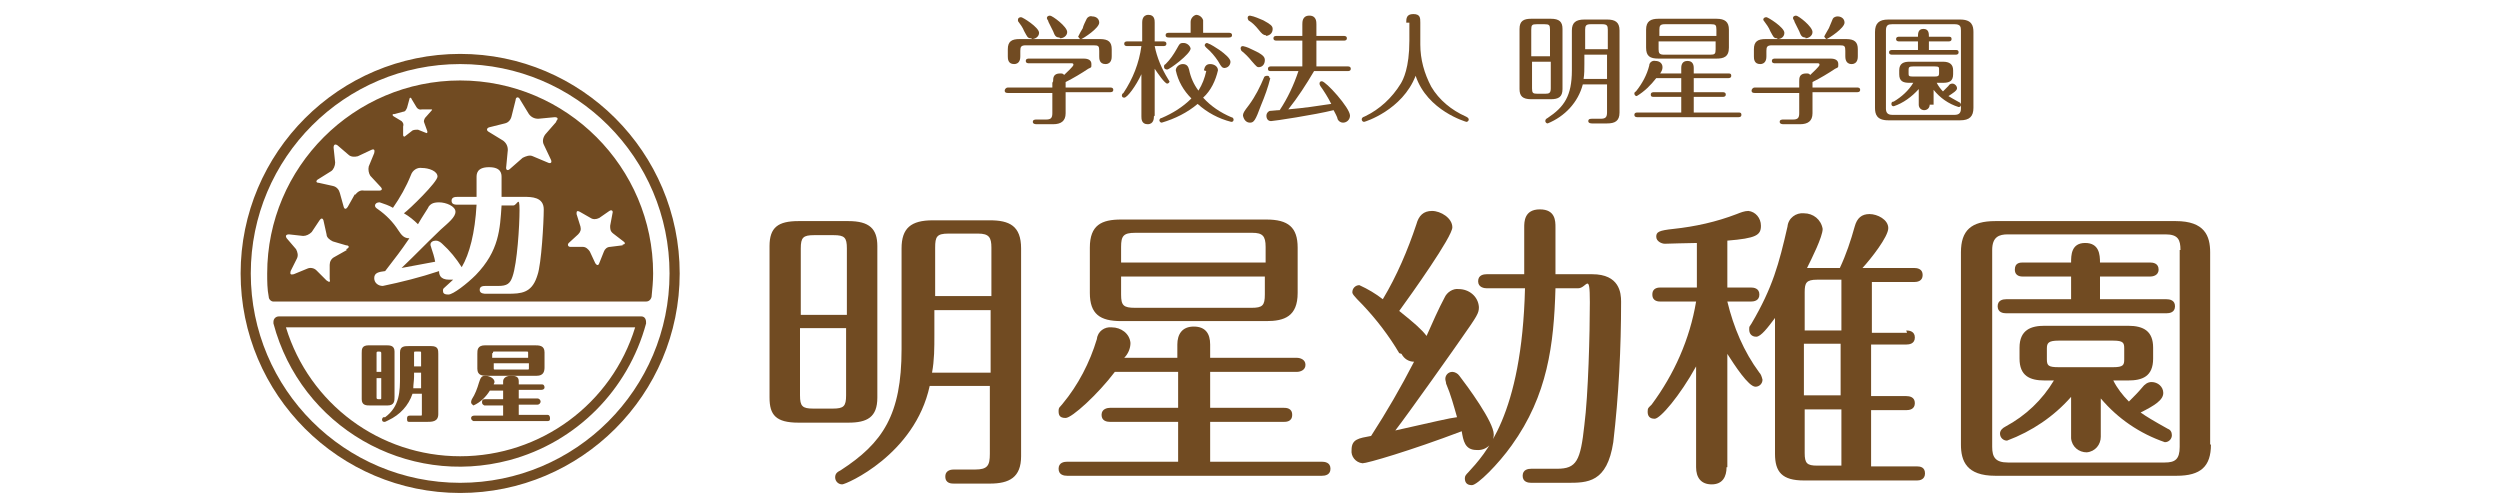 <?xml version="1.0" encoding="UTF-8"?>
<svg xmlns="http://www.w3.org/2000/svg" version="1.1" viewBox="0 0 320 64">
  <defs>
    <style>
      .cls-1 {
        fill: #714b22;
      }
    </style>
  </defs>
  <!-- Generator: Adobe Illustrator 28.7.2, SVG Export Plug-In . SVG Version: 1.2.0 Build 154)  -->
  <g>
    <g id="_レイヤー_1" data-name="レイヤー_1">
      <g id="_レイヤー_2" data-name="レイヤー_2">
        <g id="_レイヤー_1-2" data-name="レイヤー_1-2">
          <g>
            <g>
              <path class="cls-1" d="M112.3,50.9c0,2.5-1.3,3.2-3.7,3.2h-6.4c-2.9,0-3.7-1-3.7-3.2v-19.4c0-2.4,1.1-3.2,3.7-3.2h6.4c2.7,0,3.7,1,3.7,3.2v19.4ZM108.4,40.3v-8.5c0-1.4-.3-1.7-1.7-1.7h-2.5c-1.4,0-1.7.3-1.7,1.7v8.5h6ZM102.4,42v8.6c0,1.4.3,1.7,1.7,1.7h2.5c1.4,0,1.7-.3,1.7-1.7v-8.6h-6ZM126.8,49.4h-7.8c-1.9,8.8-10.7,12.6-11.2,12.6s-.9-.4-.9-.9.3-.7.7-.9c5.4-3.5,7.8-7.1,7.8-15.5v-12.9c0-2.6,1.2-3.6,4-3.6h7.3c2.5,0,4,.7,4,3.6v26.6c0,2.7-1.5,3.5-4,3.5h-4.6c-.3,0-1.1,0-1.1-.9s.9-.9,1.1-.9h2.7c1.6,0,1.9-.5,1.9-2v-8.8ZM126.8,39.7h-7.2v3.2c0,1.6,0,3.2-.3,4.8h7.5v-8ZM119.6,37.9h7.3v-6.2c0-1.3-.3-1.8-1.7-1.8h-3.8c-1.5,0-1.7.4-1.7,1.8v6.2Z"/>
              <path class="cls-1" d="M150.7,45.8v-1.7c0-1.3.6-2.3,2.1-2.3s2.1.9,2.1,2.3v1.7h11.1c.4,0,1.1.2,1.1.9s-.7.9-1.1.9h-11.1v4.6h9.4c.3,0,1.1,0,1.1.9s-.8.9-1.1.9h-9.4v5.1h14.3c.4,0,1.1.1,1.1.9s-.7.9-1.1.9h-32.6c-.4,0-1.1-.1-1.1-.9s.7-.9,1.1-.9h14.2v-5.1h-8.7c-.4,0-1.1-.1-1.1-.9s.8-.9,1.1-.9h8.7v-4.6h-8.1c-2.2,2.9-5.5,5.9-6.3,5.9s-.9-.4-.9-.9.2-.5.5-.9c2-2.4,3.5-5.3,4.4-8.3.1-1,1-1.6,1.9-1.5,1.2,0,2.3.8,2.4,2,0,.7-.3,1.4-.8,1.9h7ZM166.1,37.5c0,3-1.7,3.6-4,3.6h-18.6c-2.7,0-4-.9-4-3.6v-5.8c0-2.9,1.5-3.6,4-3.6h18.6c2.8,0,4,1,4,3.6v5.8ZM162,33.6v-2c0-1.4-.4-1.8-1.7-1.8h-15c-1.5,0-1.8.4-1.8,1.8v2h18.5ZM143.5,35.4v2.3c0,1.4.3,1.7,1.8,1.7h14.9c1.4,0,1.7-.3,1.7-1.7v-2.3h-18.4Z"/>
              <path class="cls-1" d="M179.1,45.2c-1.3-2.2-2.9-4.3-4.7-6.2-1.2-1.2-1.3-1.4-1.3-1.6,0-.5.4-.9.9-.9,1.1.5,2.1,1.1,3,1.8,1.8-3,3.2-6.3,4.3-9.6.3-1.1.9-1.7,2-1.7s2.6.9,2.6,2.1-5.2,8.5-6.8,10.7c2,1.6,2.9,2.4,3.5,3.2.7-1.6,1.6-3.6,2.3-4.9.3-.7,1.1-1.2,1.8-1.1,1.3,0,2.5.9,2.6,2.3,0,.8-.2,1.1-2.3,4.1-.4.6-6.7,9.5-8.4,11.7,4.9-1.1,7-1.6,7.9-1.7-.4-1.4-.8-2.9-1.4-4.3,0-.2-.1-.4-.1-.6,0-.5.4-.9.9-.9.3,0,.7.2.9.5,1,1.3,4.4,5.9,4.4,7.5,0,1.2-1,2.1-2.2,2-1.5,0-1.7-1.2-1.9-2.4-6.6,2.5-12.1,4.1-12.7,4.1-.9-.1-1.5-.9-1.4-1.7,0-1.4.9-1.5,2.5-1.8,2-3.1,3.8-6.2,5.5-9.5-.7,0-1.3-.4-1.6-1ZM190.3,36.9c-.3,0-1.1-.1-1.1-.9s.7-.9,1.1-.9h4.8v-6c0-.7,0-2.3,2-2.3s2,1.5,2,2.3v6h4.7c3.5,0,3.7,2.4,3.7,3.5,0,6-.3,12-1,18-.8,5.2-3.3,5.2-5.9,5.2h-4.6c-.4,0-1.1-.1-1.1-.9s.7-.9,1.1-.9h3.3c2.5,0,3-1,3.5-5.6.5-3.9.7-11.7.7-15.7s-.4-1.8-1.5-1.8h-2.9c-.2,7.2-1,13.7-5.6,20.1-1.7,2.4-4.4,5.1-5.1,5.1s-.9-.4-.9-.9c0-.3.2-.5.4-.7,2.2-2.4,6.9-7.3,7.3-23.6h-4.8Z"/>
              <path class="cls-1" d="M221,59.8c0,1.2-.5,2.2-1.9,2.2s-2-.9-2-2.2v-12.9c-2.1,3.8-4.6,6.7-5.3,6.7s-.9-.4-.9-.9.1-.5.5-.9c2.9-3.9,4.9-8.4,5.7-13.2h-4.5c-.3,0-1.1,0-1.1-.9s.8-.9,1.1-.9h4.6v-5.7c-1.2,0-3.7.1-4.1.1s-1.1-.3-1.1-.9.3-.8,2.2-1c2.8-.3,5.5-.9,8.1-1.9.5-.2,1-.4,1.5-.4.9.1,1.6.9,1.6,1.9,0,1.2-.6,1.6-4.3,1.9v6h3c.4,0,1.1.1,1.1.9s-.7.9-1.1.9h-3c.8,3.3,2.1,6.4,4.1,9.1.2.2.3.5.4.9,0,.5-.4.9-.9.9-.9,0-2.7-2.8-3.6-4.2v14.5ZM244,42.3c.4,0,1.1.1,1.1.9s-.7.9-1.1.9h-4.5v6.6h4.5c.4,0,1.1.1,1.1.9s-.7.9-1.1.9h-4.5v7.2h5.9c.4,0,1,.1,1,.9s-.7.9-1,.9h-14.5c-2.8,0-3.7-1.1-3.7-3.4v-17.4c-.9,1.2-1.8,2.4-2.4,2.4s-.9-.4-.9-.9,0-.3.3-.8c2.7-4.6,3.5-7.6,4.6-12.4.1-1.1,1.1-1.8,2.1-1.7,1.2,0,2.2.8,2.4,2,0,1-1.4,3.8-2,5h4.2c.8-1.7,1.4-3.5,1.9-5.3.3-1.1.9-1.6,1.9-1.6s2.4.7,2.4,1.8-2.2,3.9-3.3,5.1h6.6c.4,0,1.1.1,1.1.9s-.7.9-1.1.9h-5.4v6.5h4.5ZM235.7,42.3v-6.5h-3.1c-1.4,0-1.6.4-1.6,1.6v4.9h4.7ZM230.9,44v6.6h4.7v-6.6h-4.7ZM235.7,59.6v-7.2h-4.7v5.6c0,1.3.3,1.6,1.6,1.6h3Z"/>
              <path class="cls-1" d="M283,56.9c0,2.8-1.3,4-4.4,4h-23.2c-3.7,0-4.4-1.9-4.4-4v-24.6c0-2.8,1.3-4,4.4-4h23.1c3.7,0,4.4,1.9,4.4,4v24.6ZM279.1,32c0-1.3-.3-2-1.9-2h-20.2c-1.1,0-2,.3-2,2v25.2c0,1.3.4,2,2,2h20.1c1.3,0,1.9-.4,1.9-2v-25.2ZM277.3,38.3c.4,0,1.1.1,1.1.9s-.7.9-1.1.9h-20.5c-.4,0-1.1-.1-1.1-.9s.7-.9,1.1-.9h8.3v-2.9h-6.1c-.3,0-1.1,0-1.1-.9s.7-.9,1.1-.9h6.1c0-.9,0-2.5,1.8-2.5s1.9,1.5,1.9,2.5h6.4c.4,0,1.1.1,1.1.9s-.8.9-1.1.9h-6.4v2.9h8.5ZM268.9,55.9c0,1-.7,1.9-1.8,2-1,0-1.9-.7-2-1.8,0,0,0-.2,0-.3v-5c-2.2,2.5-5,4.4-8.2,5.6-.5,0-.9-.4-.9-.9,0-.4.3-.7.7-.9,2.6-1.4,4.7-3.4,6.2-5.9h-1.2c-1.9,0-3.2-.6-3.2-2.8v-1.4c0-2.3,1.5-2.8,3.2-2.8h10.7c2,0,3.2.7,3.2,2.8v1.4c0,2.3-1.4,2.8-3.2,2.8h-1.9c.5,1,1.2,1.9,2,2.7.6-.6,1.2-1.2,1.7-1.8.3-.4.7-.7,1.2-.7.8,0,1.5.6,1.5,1.4,0,.9-1.1,1.6-2.9,2.5.7.5,1.7,1.1,3.5,2.1.3.1.5.4.5.8,0,.5-.4.9-.9.9-3.2-1.1-6-3-8.2-5.6v4.8ZM271.9,44.6c0-.7-.1-1-1.4-1h-7c-1.3,0-1.5.3-1.5,1v1.4c0,.8.2,1,1.5,1h7c1.3,0,1.4-.3,1.4-1v-1.4Z"/>
            </g>
            <g>
              <path class="cls-1" d="M134.8,10.4c0-.4,0-1,.9-1,.2,0,.4,0,.5.2.3-.3,1.2-1.1,1.2-1.3s-.1-.2-.3-.2h-5.4c-.1,0-.4,0-.4-.3s.3-.3.4-.3h7c.6,0,1,.2,1,.7s0,.4-.4.6c-.9.6-1.9,1.2-2.9,1.7v.7h5.7c.1,0,.4,0,.4.3s-.3.3-.4.3h-5.7v2.7c0,1-.6,1.4-1.6,1.4h-2.1c-.1,0-.5,0-.5-.3s.3-.3.5-.3h1.2c.6,0,.8-.2.8-.8v-2.6h-5.7c-.1,0-.4,0-.4-.3,0-.2.2-.4.4-.4,0,0,0,0,0,0h5.7v-.6ZM140.8,5c1.1,0,1.5.4,1.5,1.3v.9c0,.2,0,1-.8,1s-.8-.7-.8-1v-.7c0-.6-.1-.7-.7-.7h-8.7c-.6,0-.7.2-.7.7v.7c0,.2,0,1-.8,1s-.8-.7-.8-1v-.9c0-1,.5-1.3,1.5-1.3h7.8c-.1,0-.2-.2-.3-.3.2-.4.4-.8.6-1.1,0-.2.4-1,.5-1.2.1-.2.4-.4.7-.3.5,0,.9.3.9.8,0,0,0,0,0,0,0,.7-2,2-2.3,2.1h2.3ZM132,4.9c-.5,0-.5-.2-.9-.9-.2-.5-.5-.9-.8-1.3,0,0,0-.1,0-.2,0-.2.2-.3.4-.3.2,0,2.3,1.3,2.3,2,0,.5-.5.8-.9.8,0,0,0,0,0,0ZM135.6,4.8c-.5,0-.6-.3-.8-.8-.2-.4-.4-.8-.6-1.2,0-.2-.2-.3-.2-.5,0-.2.2-.3.4-.3.3,0,2.2,1.4,2.2,2.1,0,.5-.5.8-.9.8Z"/>
              <path class="cls-1" d="M147.7,14.9c0,.2,0,1-.8,1s-.8-.7-.8-1v-5.4c-.7,1.5-1.8,3-2.2,3-.2,0-.3-.1-.3-.3h0c0,0,0-.2.2-.3,1.2-1.8,2-3.8,2.3-6h-1.8c-.1,0-.4,0-.4-.3s.3-.3.4-.3h1.9v-2.4c0-.2,0-1,.8-1s.8.7.8,1v2.4h1.1c.1,0,.4,0,.4.3s-.3.3-.4.3h-1.1c.3,1.5.9,2.9,1.7,4.2.1.2.2.3.2.3,0,.2-.2.3-.3.3,0,0,0,0,0,0-.3,0-1.2-1.3-1.6-1.9v6ZM154.1,9c.1-.5.3-.8.8-.8s1,.3,1,.8c-.3,1.3-.9,2.6-1.9,3.5,1,1.1,2.2,1.9,3.6,2.5.2,0,.3.2.3.3,0,.2-.1.3-.3.3,0,0,0,0,0,0-1.6-.4-3.1-1.2-4.3-2.3-1.3,1.1-2.9,1.9-4.6,2.4-.2,0-.3-.2-.3-.3,0-.1.1-.3.3-.3,1.4-.6,2.7-1.4,3.8-2.5-1-1-1.7-2.2-2-3.6,0-.4.4-.8.9-.8.5,0,.7.3.8.7.2,1,.6,1.9,1.2,2.7.5-.8.8-1.6,1-2.5h0ZM149,8.5c0-.1,0-.2.2-.3.6-.6,1-1.2,1.4-1.9.4-.7.4-.8.9-.8.4,0,.8.3.9.7,0,.7-2.7,2.7-3,2.7-.2,0-.4-.1-.4-.3,0,0,0,0,0,0h0ZM152.4,4.2v-1.4c0-.4.3-.8.7-.9.4,0,.8.3.9.7,0,0,0,.1,0,.2v1.4h3.3c.1,0,.4,0,.4.3s-.3.3-.4.3h-7.7c-.1,0-.4,0-.4-.3s.3-.3.4-.3h2.8ZM156.8,8.7c-.3,0-.4,0-.9-.9-.4-.6-.9-1.2-1.5-1.7,0,0-.2-.2-.2-.3,0-.2.2-.3.3-.3.6.2,1.1.6,1.6.9.7.5,1.4,1.1,1.4,1.5,0,.4-.3.8-.8.8h0Z"/>
              <path class="cls-1" d="M161.2,8.6c-.3,0-.3,0-1-.8-.4-.5-.8-.9-1.3-1.3,0,0-.1-.2-.1-.3,0-.2.1-.3.3-.3,0,0,0,0,0,0,.5.1.9.3,1.3.5,1.3.6,1.5.9,1.5,1.3,0,.5-.3.9-.8.9ZM162.6,10c-.3,1.2-.7,2.3-1.2,3.5-.7,1.9-.9,2.2-1.4,2.2-.5,0-.8-.4-.9-.9,0-.3.1-.5.8-1.4.8-1.1,1.4-2.3,1.9-3.5,0-.1.2-.2.4-.2.2,0,.3.1.3.3ZM162,4.5c-.3,0-.5-.2-.9-.7-.4-.5-.8-.9-1.3-1.2,0,0-.1-.2-.1-.3,0-.2.1-.3.3-.3.6.1,1.2.4,1.7.6.9.5,1.2.7,1.2,1.1,0,.5-.3.8-.8.9,0,0,0,0,0,0ZM162.7,9.1c-.2,0-.4,0-.4-.3s.3-.3.4-.3h4v-3.3h-3.3c-.1,0-.4,0-.4-.3s.3-.3.4-.3h3.3v-1.5c0-.3,0-1.1.9-1.1s.9.8.9,1.1v1.5h3.5c.1,0,.4,0,.4.3s-.3.3-.4.3h-3.5v3.3h4c.1,0,.4,0,.4.3s-.3.3-.4.3h-4.3c-1,1.7-2.1,3.4-3.3,4.9,2.2-.2,3.5-.4,5.5-.7-.4-.8-.9-1.6-1.4-2.3-.1-.2-.1-.2-.1-.3,0-.2.1-.3.3-.3,0,0,0,0,0,0,.5,0,3.6,3.4,3.6,4.4,0,.5-.4.9-.9.9-.3,0-.6-.2-.7-.5,0-.2-.4-.9-.5-1.1-2.4.6-7.7,1.4-8,1.4-.4,0-.6-.3-.6-.7,0-.3.2-.5.4-.6.2,0,.9-.1,1.3-.1,1-1.5,1.8-3.2,2.4-5h-3.4Z"/>
              <path class="cls-1" d="M180,2.9c0-.5,0-1.1.9-1.1s.9.5.9,1.1v2.8c0,1.9.5,3.7,1.4,5.4,1,1.7,2.6,3,4.4,3.8.2.1.4.2.4.4,0,.2-.2.3-.3.3,0,0-5-1.4-6.5-5.9-1.7,4.4-6.5,5.9-6.6,5.9-.2,0-.3-.2-.3-.3,0-.2.1-.3.4-.4,1.9-.9,3.5-2.4,4.6-4.2.3-.5,1.1-2,1.1-5.5v-2.3Z"/>
              <path class="cls-1" d="M200,11.4c0,1-.5,1.3-1.5,1.3h-2.5c-1.1,0-1.5-.4-1.5-1.3V3.7c0-1,.5-1.3,1.5-1.3h2.5c1.1,0,1.5.4,1.5,1.3v7.7ZM198.4,7.2v-3.4c0-.6-.1-.7-.7-.7h-1c-.6,0-.7.1-.7.7v3.4h2.4ZM196.1,7.9v3.4c0,.6.1.7.7.7h1c.5,0,.7-.1.7-.7v-3.4h-2.4ZM205.7,10.8h-3.1c-.6,2.3-2.3,4.1-4.5,5-.2,0-.3-.2-.3-.3,0-.2.1-.3.3-.4,2.1-1.4,3.1-2.8,3.1-6.1V3.9c0-1,.5-1.4,1.6-1.4h2.9c1,0,1.6.3,1.6,1.4v10.5c0,1.1-.6,1.4-1.6,1.4h-1.9c-.1,0-.5,0-.5-.3s.3-.3.5-.3h1.1c.6,0,.8-.2.8-.8v-3.5ZM205.7,7h-2.9v1.2c0,.6,0,1.3-.1,1.9h3v-3.1ZM202.9,6.3h2.9v-2.5c0-.5-.1-.7-.7-.7h-1.5c-.6,0-.7.2-.7.7v2.5Z"/>
              <path class="cls-1" d="M215.2,9.4v-.7c0-.5.2-.9.8-.9s.8.4.8.9v.7h4.4c.2,0,.4,0,.4.3s-.3.3-.4.3h-4.4v1.8h3.7c.1,0,.4,0,.4.3s-.3.3-.4.3h-3.7v2h5.7c.2,0,.4,0,.4.3s-.3.3-.4.3h-12.9c-.1,0-.4,0-.4-.3s.3-.3.4-.3h5.6v-2h-3.5c-.2,0-.4,0-.4-.3s.3-.3.4-.3h3.5v-1.8h-3.2c-.7.9-1.5,1.7-2.5,2.3-.2,0-.3-.2-.3-.3s0-.2.2-.3c.8-1,1.4-2.1,1.7-3.3,0-.4.4-.7.8-.6.5,0,.9.3.9.8,0,0,0,0,0,0,0,.3-.1.5-.3.8h2.7ZM221.3,6.1c0,1.2-.7,1.4-1.6,1.4h-7.4c-1.1,0-1.6-.3-1.6-1.4v-2.3c0-1.1.6-1.4,1.6-1.4h7.4c1.1,0,1.6.4,1.6,1.4v2.3ZM219.7,4.6v-.8c0-.6-.1-.7-.7-.7h-5.9c-.6,0-.7.2-.7.7v.8h7.3ZM212.3,5.3v1c0,.5.1.7.7.7h5.9c.6,0,.7-.1.7-.7v-1h-7.3Z"/>
              <path class="cls-1" d="M230.3,10.4c0-.4,0-1,.9-1,.2,0,.4,0,.5.2.3-.3,1.2-1.1,1.2-1.3s-.1-.2-.3-.2h-5.4c-.1,0-.4,0-.4-.3s.3-.3.4-.3h7.1c.6,0,1,.2,1,.7s0,.4-.4.6c-.9.6-1.9,1.2-2.9,1.7v.7h5.7c.1,0,.4,0,.4.3s-.3.3-.4.3h-5.7v2.7c0,1-.6,1.4-1.6,1.4h-2.1c-.1,0-.5,0-.5-.3s.3-.3.5-.3h1.2c.6,0,.8-.2.8-.8v-2.6h-5.7c-.1,0-.4,0-.4-.3,0-.2.2-.4.4-.4,0,0,0,0,0,0h5.7v-.6ZM236.3,5c1.1,0,1.5.4,1.5,1.3v.9c0,.2,0,1-.8,1s-.8-.8-.8-1v-.7c0-.6-.1-.7-.7-.7h-8.7c-.6,0-.7.2-.7.7v.7c0,.2,0,1-.8,1s-.8-.7-.8-1v-.9c0-1,.5-1.3,1.5-1.3h7.8c-.1,0-.2-.2-.3-.3,0-.1.5-.9.6-1.1s.4-1,.5-1.2c.1-.2.4-.3.6-.3.5,0,.9.3.9.8,0,0,0,0,0,0,0,.7-2,2-2.3,2.1h2.3ZM227.5,4.9c-.5,0-.5-.2-.9-.9-.2-.5-.5-.9-.8-1.3,0,0-.1-.1-.1-.2,0-.2.2-.3.4-.3.2,0,2.3,1.3,2.3,2,0,.5-.4.8-.9.8h0ZM231.1,4.8c-.5,0-.6-.3-.8-.8-.2-.4-.4-.8-.6-1.2,0-.2-.2-.3-.2-.5,0-.2.2-.3.4-.3.3,0,2.1,1.4,2.1,2.1,0,.5-.5.8-.9.8h0Z"/>
              <path class="cls-1" d="M252.6,13.8c0,1.1-.5,1.6-1.7,1.6h-9.2c-1.5,0-1.7-.8-1.7-1.6V4.1c0-1.1.5-1.6,1.7-1.6h9.2c1.5,0,1.7.8,1.7,1.6v9.7ZM251,3.9c0-.5-.1-.8-.8-.8h-8c-.5,0-.8.1-.8.8v10c0,.5.2.8.8.8h8c.5,0,.8-.2.8-.8V3.9ZM250.3,6.4c.2,0,.4,0,.4.3s-.3.3-.4.3h-8.1c-.1,0-.4,0-.4-.3s.3-.3.4-.3h3.3v-1.1h-2.4c-.1,0-.4,0-.4-.3s.3-.3.4-.3h2.4c0-.4,0-1,.7-1s.7.6.7,1h2.5c.2,0,.4,0,.4.3s-.3.3-.4.3h-2.5v1.1h3.4ZM247,13.4c0,.4-.3.7-.7.7s-.7-.3-.7-.7v-2c-.9,1-2,1.8-3.2,2.2-.2,0-.3-.1-.3-.3,0,0,0,0,0,0,0-.2.1-.3.3-.3,1-.6,1.9-1.4,2.5-2.4h-.5c-.8,0-1.3-.2-1.3-1.1v-.5c0-.9.6-1.1,1.3-1.1h4.3c.8,0,1.3.3,1.3,1.1v.5c0,.9-.5,1.1-1.3,1.1h-.8c.2.4.5.8.8,1.1.2-.2.5-.5.7-.7.1-.2.3-.3.5-.3.3,0,.6.3.6.6,0,.3-.5.6-1.1,1,.3.2.7.4,1.4.8.1,0,.2.2.2.3,0,.2-.1.3-.3.3,0,0,0,0,0,0-1.3-.4-2.4-1.2-3.2-2.2v1.9ZM248.2,8.9c0-.3,0-.4-.6-.4h-2.7c-.5,0-.6.1-.6.4v.5c0,.3,0,.4.6.4h2.7c.5,0,.6-.1.6-.4v-.5Z"/>
            </g>
          </g>
          <g>
            <path class="cls-1" d="M58.9,10.3c-13.6,0-24.7,11.1-24.7,24.7,0,1,0,2,.2,3,0,.3.3.6.6.6h47.7c.3,0,.6-.2.7-.6.1-1,.2-2,.2-3,0-13.6-11.1-24.7-24.7-24.7ZM50.5,14.6l1.1-.3c.3,0,.4-.3.5-.5l.3-1.1c0-.2.2-.3.3,0l.6,1c.1.2.4.4.7.3h1.1c.2,0,.3,0,.1.2l-.8.9c-.1.2-.2.4-.1.6l.4,1.1c0,.2,0,.3-.2.2l-1-.4c-.2,0-.5,0-.7.1l-.9.7c-.2.2-.3,0-.3-.1v-1.1c.1-.3,0-.5-.2-.7l-1-.6c-.2-.1-.2-.3,0-.3h0ZM44.4,32l-1.6.9c-.4.2-.6.6-.6,1v1.8c.1.4,0,.5-.4.2l-1.3-1.3c-.3-.3-.8-.4-1.2-.2l-1.7.7c-.4.1-.5,0-.4-.4l.8-1.6c.2-.4.1-.8-.1-1.2l-1.2-1.4c-.2-.3-.1-.5.3-.5l1.8.2c.4,0,.8-.2,1.1-.5l1-1.5c.2-.3.4-.3.5,0l.4,1.8c0,.4.4.7.8.9l1.7.5c.4,0,.5.3,0,.5h0ZM45.4,24.9l-.9,1.6c-.2.3-.4.3-.5,0l-.5-1.8c-.1-.4-.4-.8-.9-.9l-1.8-.4c-.4,0-.4-.3,0-.5l1.6-1c.3-.2.5-.7.5-1.1l-.2-1.9c0-.4.2-.5.5-.3l1.4,1.2c.3.3.8.3,1.2.2l1.7-.8c.4-.2.5,0,.4.4l-.7,1.7c-.1.4,0,.9.2,1.2l1.3,1.4c.3.3.2.5-.2.5h-1.9c-.4-.1-.8.1-1.1.5h0ZM68.7,35.5c-.7,2-2,2.1-3.7,2.1h-2.8c-.2,0-.8,0-.8-.5s.5-.5.8-.5h1.6c1.1,0,1.5-.3,1.8-1.2.6-1.7.9-6.5.9-8.5s-.3-.6-.8-.6h-1.5c-.2,3-.3,5.8-3.3,8.9-1.1,1.1-2.9,2.5-3.5,2.5s-.7-.2-.7-.5c0-.1,0-.2.1-.3l1.2-1.1c-.2,0-.3,0-.5,0-1.2,0-1.3-.7-1.3-1.1-2.4.8-4.8,1.4-7.2,1.9-.6,0-1.1-.4-1.1-1,0-.7.6-.8,1.4-.9,1.6-2.1,1.8-2.3,3.1-4.2-.7,0-1-.4-1.4-1-.7-1.1-1.6-2-2.6-2.7-.3-.2-.4-.3-.4-.5s.2-.4.6-.4c.6.2,1.2.4,1.7.7.9-1.3,1.7-2.7,2.3-4.2.2-.6.8-1,1.4-.9.9,0,2,.4,2,1.1s-3.6,4.2-4.3,4.7c.7.4,1.3.9,1.8,1.4.5-.9,1.4-2.2,1.4-2.3.2-.2.4-.5,1.3-.5s2.1.5,2.1,1.2-.9,1.4-1.9,2.3c-2.6,2.5-2.8,2.8-5,4.9l4.3-.8c-.1-.6-.3-1.2-.5-1.8,0-.1-.1-.2-.1-.4,0-.3.3-.5.7-.5.3,0,.6.2.8.4,1,.9,1.8,1.9,2.5,3,1-1.7,1.7-4.4,1.9-8h-2.4c-.3,0-.8,0-.8-.5s.5-.5.8-.5h2.4v-2.5c0-.4,0-1.3,1.6-1.3s1.6.9,1.6,1.3v2.5h2.9c.9,0,2.5,0,2.5,1.6s-.3,7-.8,8.4ZM71.2,15.6l-1.4,1.6c-.3.4-.4.9-.2,1.3l.9,1.9c.2.4,0,.6-.4.4l-1.9-.8c-.4-.2-.9,0-1.3.2l-1.6,1.4c-.3.3-.6.2-.5-.3l.2-2.1c0-.5-.2-.9-.6-1.2l-1.8-1.1c-.4-.2-.3-.5,0-.6l2-.5c.5-.1.8-.5.9-1l.5-2c0-.4.4-.5.6,0l1.1,1.8c.3.4.7.6,1.2.6l2.1-.2c.4,0,.5.2.2.5ZM79.7,31.4l-1.6.2c-.4,0-.7.3-.8.6l-.6,1.5c-.1.3-.3.3-.5,0l-.7-1.5c-.2-.3-.5-.6-.9-.6h-1.6c-.3,0-.4-.3-.2-.5l1.2-1.1c.3-.3.4-.6.3-1l-.5-1.6c0-.3,0-.5.4-.3l1.4.8c.3.2.7.2,1.1,0l1.3-.9c.3-.2.5,0,.4.3l-.3,1.6c0,.4,0,.7.4,1l1.3,1c.3.2.2.4-.1.4Z"/>
            <path class="cls-1" d="M82.2,40.5h-46.5c-.4,0-.7.3-.7.7,0,0,0,.1,0,.2,3.5,13.2,17,21,30.2,17.5,8.6-2.3,15.2-9,17.5-17.5,0-.2,0-.4-.1-.6-.1-.2-.3-.3-.5-.3ZM58.9,58.4c-10.3,0-19.3-6.7-22.3-16.5h44.7c-3,9.8-12.1,16.5-22.4,16.5Z"/>
            <path class="cls-1" d="M58.9,6.9c-15.5,0-28.1,12.6-28.1,28.1s12.6,28.1,28.1,28.1,28.1-12.6,28.1-28.1c0-15.5-12.6-28.1-28.1-28.1ZM58.9,61.8c-14.8,0-26.8-12-26.8-26.8s12-26.8,26.8-26.8,26.8,12,26.8,26.8h0c0,14.8-12,26.8-26.8,26.8Z"/>
            <path class="cls-1" d="M47.5,51.9h2.1c.9,0,.9-.6.9-1.1v-5.8c0-.8-.6-.8-1.1-.8h-2.2c-.9,0-.9.5-.9,1v5.9c0,.8.6.8,1.1.8ZM48.2,45.2c0-.1,0-.2.2-.2.3,0,.4,0,.4.2v2.4h-.6v-2.4ZM48.2,48.4h.6v2.5c0,.2,0,.2-.2.2-.3,0-.4,0-.4-.2v-2.5Z"/>
            <path class="cls-1" d="M49.1,53.4c-.1,0-.2.2-.2.3,0,.2.1.3.3.3,0,0,0,0,0,0,.1,0,.1,0,.5-.2,1.5-.7,2.6-1.9,3.1-3.4h1.2v2.6c0,.2,0,.2-.2.2h-1.3c-.2,0-.4,0-.4.4s.1.4.4.4h2.1c.7,0,1.5,0,1.5-1v-7.7c0-.5,0-1-.9-1h-2.9c-.5,0-1.1,0-1.1.8v3.1c0,1.8,0,3.8-1.9,5.2ZM53,45.2c0-.2,0-.2.2-.2h.5c.2,0,.2,0,.2.2v1.7h-.9v-1.7ZM53,48.2v-.5h.9v2h-1c0-.5.1-1,.1-1.5Z"/>
            <path class="cls-1" d="M60.6,51.9c.9-.4,1.6-1.1,2.1-1.9h1.7v1.1h-2.3c-.2,0-.4,0-.4.4,0,.2.1.3.3.4,0,0,0,0,.1,0h2.3v1.3h-3.7c-.2,0-.4.1-.4.3,0,0,0,0,0,0,0,.2.1.3.3.4,0,0,0,0,0,0h9.4c.2,0,.4,0,.4-.3,0,0,0,0,0-.1,0-.2-.1-.4-.3-.4,0,0,0,0,0,0h-3.7v-1.3h2.4c.2,0,.4-.2.4-.4s-.2-.4-.4-.4h-2.4v-1.1h2.9c.2,0,.4-.1.4-.3,0-.2-.1-.4-.3-.4,0,0,0,0-.1,0h-2.9v-.4c0-.6-.4-.7-1-.7s-1,.3-1,.7v.4h-1.2c0-.1.1-.2.1-.3,0-.5-.7-.8-1.2-.8s-.6.3-.8.9c-.2.7-.5,1.5-.9,2.1,0,0-.1.2-.1.4,0,.2.2.3.3.4Z"/>
            <path class="cls-1" d="M62.4,48.1h6.3c.9,0,1-.6,1-1.1v-1.9c0-.9-.7-.9-1.3-.9h-6.3c-1,0-1,.6-1,1.1v1.9c0,.9.7.9,1.3.9ZM63.1,45.2c0-.2,0-.2.2-.2h4.1c.2,0,.2,0,.2.2v.6h-4.6v-.6ZM63.1,46.5h4.6v.6c0,.2,0,.2-.2.2h-4.1c-.2,0-.2,0-.2-.2v-.6Z"/>
          </g>
        </g>
      </g>
    </g>
  </g>
</svg>